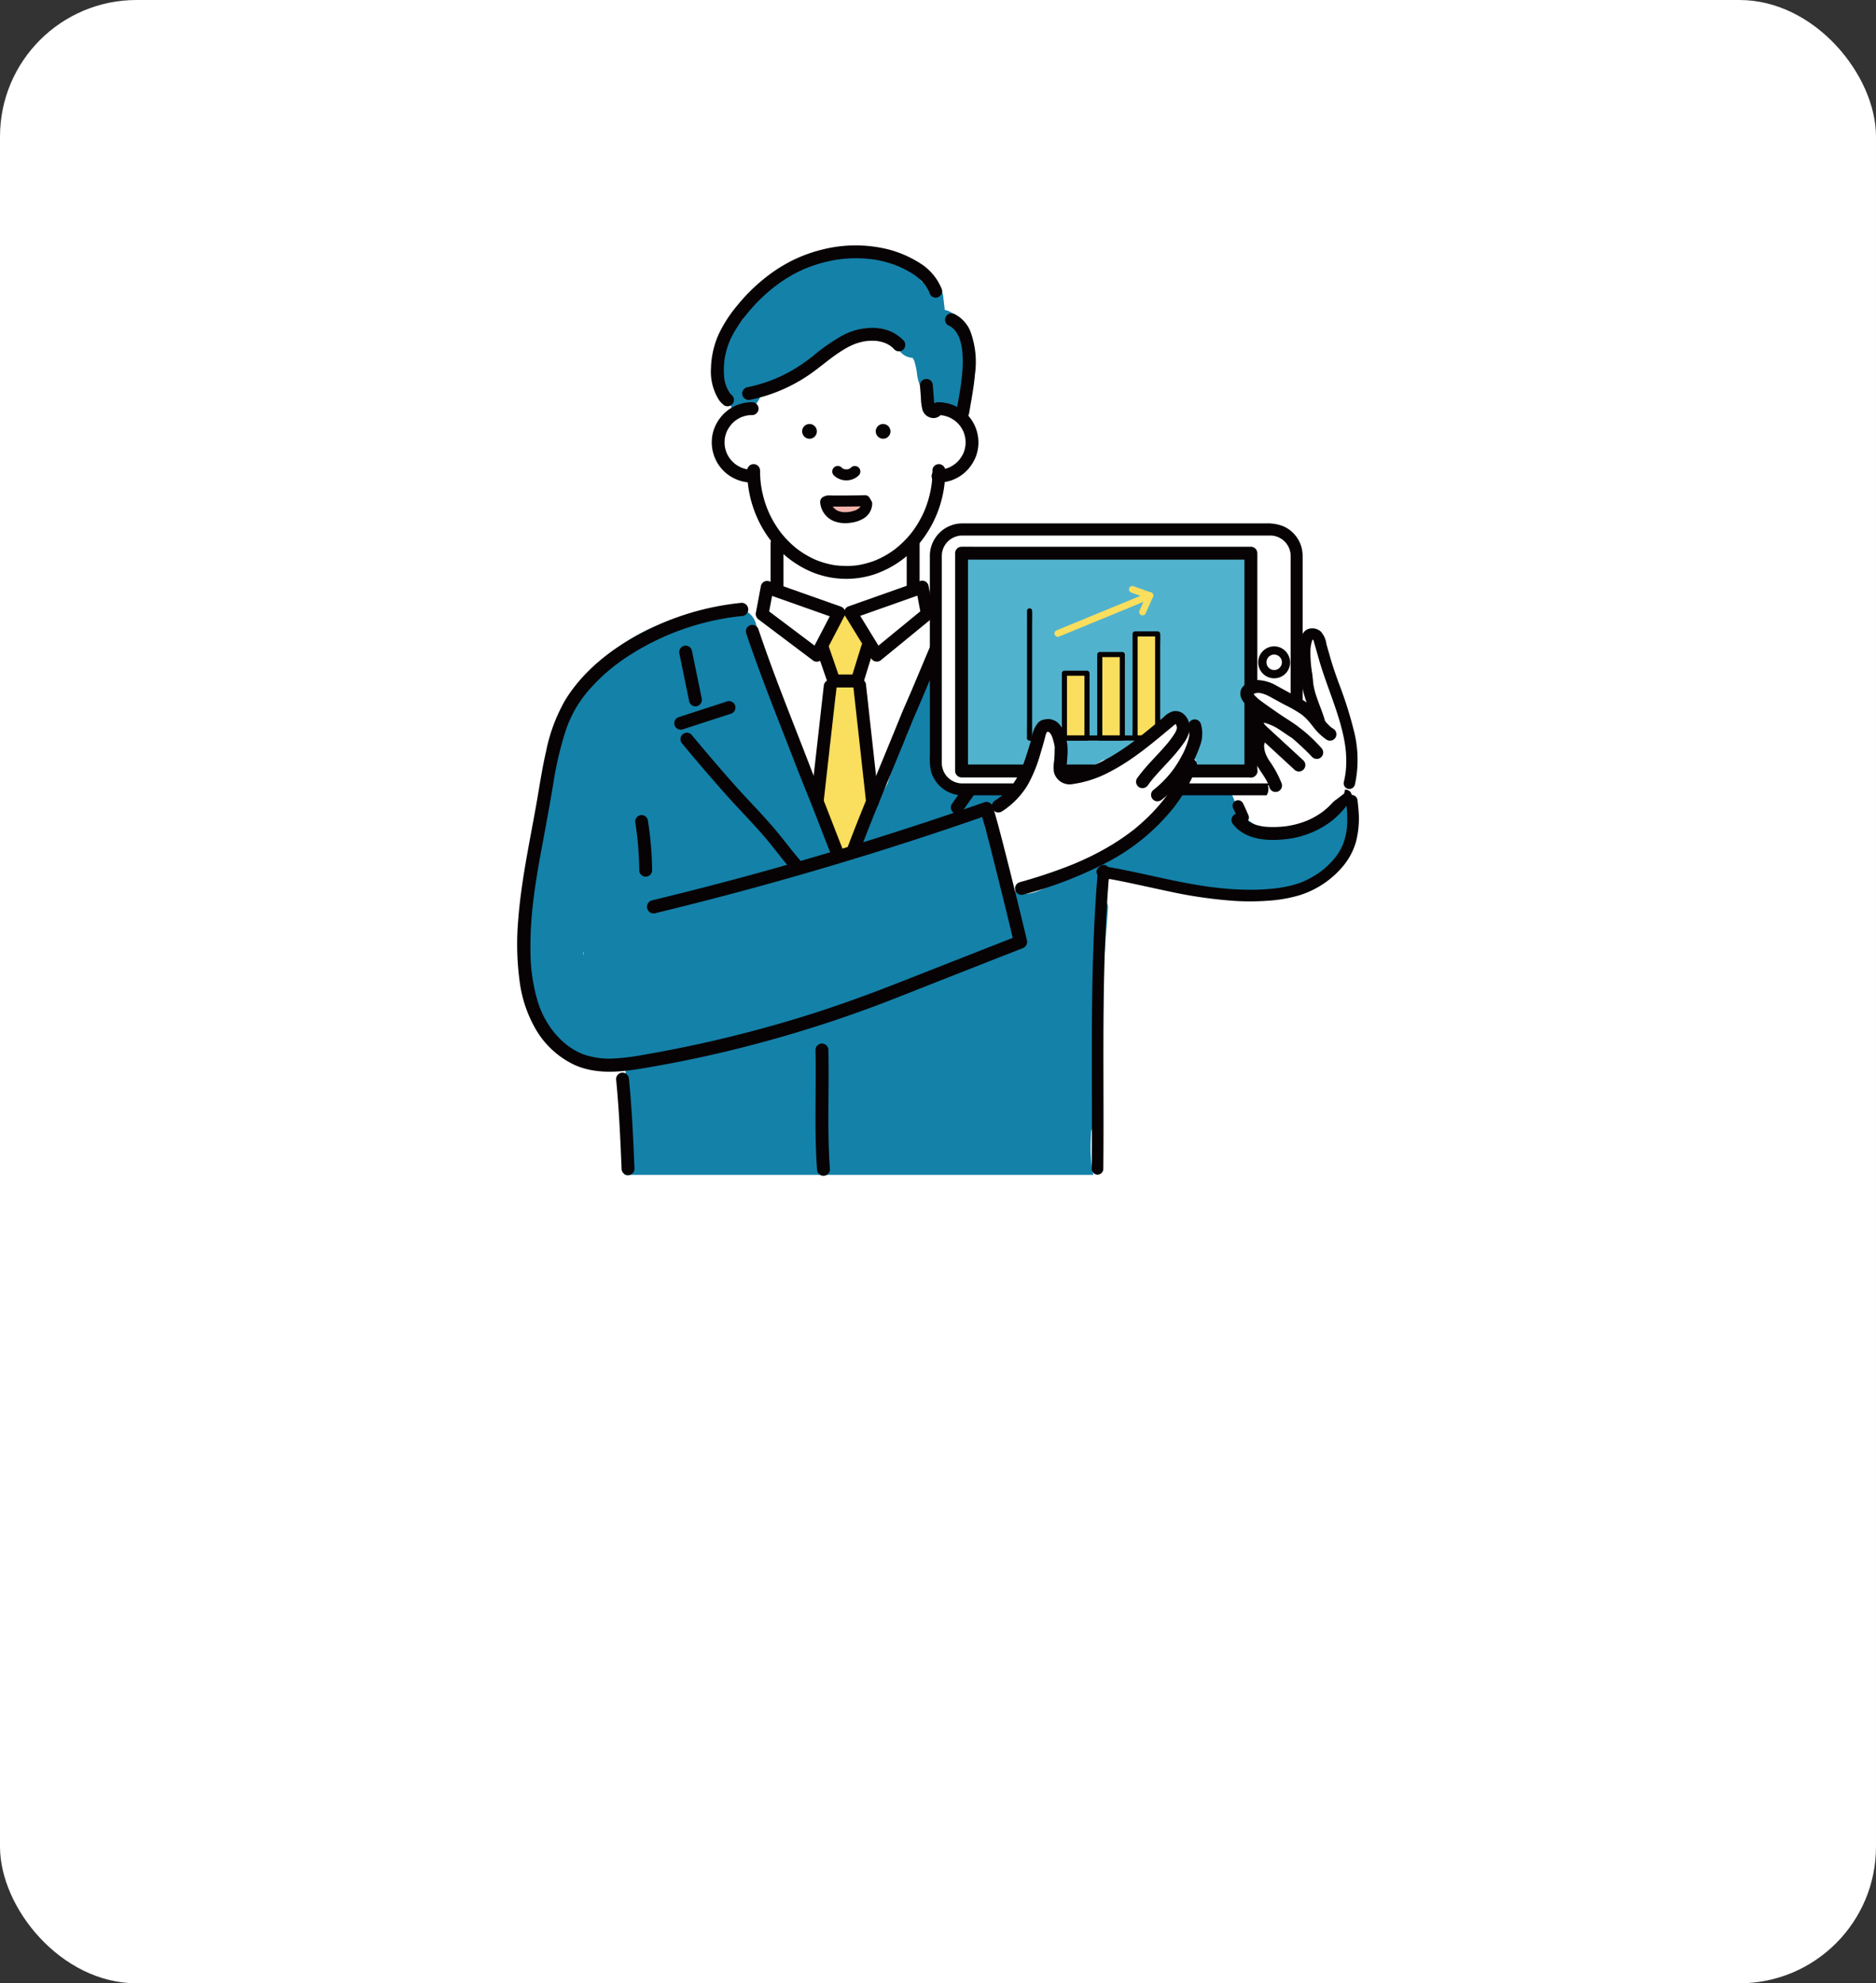 <svg xmlns="http://www.w3.org/2000/svg" xmlns:xlink="http://www.w3.org/1999/xlink" width="316" height="334" viewBox="0 0 316 334"><rect x="0" y="0" width="316" height="334" fill="#333333" stroke="none"/><defs><clipPath id="a"><rect width="141.77" height="156.656" fill="none"/></clipPath><clipPath id="b"><rect width="141.76" height="156.648" fill="none"/></clipPath></defs><g transform="translate(-400 -1699)"><rect width="316" height="334" rx="23" transform="translate(400 1699)" fill="#fff"/><g transform="translate(487.115 1740.324)"><g clip-path="url(#a)"><path d="M220.386,33.507a3.485,3.485,0,0,0,.26-1.292c.057-4.158,1.026-10.447-2.189-13.6-.141-1.512-1.594-2.575-2.266-3.986-1.312-2.757-2.758-5.394-5.653-6.448a6.769,6.769,0,0,0-1.065-.654,9.621,9.621,0,0,0-2.295-1.9c-2.276-1.313-4.8-1.205-7.3-.751a20.538,20.538,0,0,0-5.236,1.732A16.658,16.658,0,0,0,184.236,12.7c-2.817,3.49-5.476,8.135-5.722,12.7a9.4,9.4,0,0,0,2.5,6.949,5.809,5.809,0,0,0-2.5,4.728c.013,3.347,2.485,4.721,5.4,5.145a5.385,5.385,0,0,0,1.057.229,13.689,13.689,0,0,0,1.7,7.116,23.463,23.463,0,0,0,2.191,3.352c.122.587.252,1.172.394,1.754a3.374,3.374,0,0,0-.89,3.347c.163.45.337.883.533,1.3q0,.682,0,1.363c-.164.676-1.019.363-1.431.955-.71,1.019-3.293,2.919-3.616,4.186-.351,1.379,1.083,2.445,1.332,3.806l1.63,1.778a54.377,54.377,0,0,0,5.822,19.738,3.041,3.041,0,0,0,.923,1.083q.29,1.423.576,2.847a2.719,2.719,0,0,0,.344.876q.23,1.5.593,2.967-.057,2.318-.308,4.63a2.577,2.577,0,0,0-.009.406l-.245.556a3.568,3.568,0,0,0,1.24,4.73c1.469.859,3.973.477,4.73-1.24q.443-1,.884-2.009a3.463,3.463,0,0,0,2.1-3.14q.024-.887.046-1.778,1.078-2.5,2.13-5c1.428-3.42,2.929-6.732,2.854-10.386q.994-2.8,2.143-5.546c.7-1.659,1.451-3.3,2.234-4.917.97-2.007,2.236-3.743,1.838-6.057l0-.01a15.786,15.786,0,0,0,.038-4.557,4.856,4.856,0,0,0-4.336-4.207c.662-1.639.324-3.6.248-5.341q-.008-.19-.031-.368,1.115-1.778,2.231-3.556c2.068-3.3,2.4-5.855,4.49-9.47,1.927-.4,2.981-2.693,3.555-4.794a4.1,4.1,0,0,0-.5-3.354" transform="translate(-144.533 -3.702)" fill="#fff"/><path d="M273.777,333.148a2.937,2.937,0,0,0,.961-2.368l-.2-2.535a17.96,17.96,0,0,1-2.57-3.4,2.1,2.1,0,0,1-.269-.762,3.055,3.055,0,0,0-.678-.045,3.555,3.555,0,0,0-3.457,3.457l-.124,1.159a3.46,3.46,0,0,0-.356,1.49q-.014,1.044-.028,2.088a3.537,3.537,0,0,0,1.439,2.8,3.139,3.139,0,0,0-1.577,2.868c.308,3,.623,6.038.766,9.074a4.356,4.356,0,0,0-.726,1.259,24.668,24.668,0,0,0-.629,14.954c1.026,3.836,6.455,2.789,6.781-.551a3.967,3.967,0,0,0,.135-.416c2.1-7.992,1.42-16.206.587-24.32a4.009,4.009,0,0,0-1.451-2.788,3.557,3.557,0,0,0,1.4-1.96" transform="translate(-214.945 -262.375)" fill="#fade5d"/><path d="M632.568,464.288a3.846,3.846,0,0,0-1.115-2.691,3.7,3.7,0,0,0-2.691-1.115l-2.74.28a4.116,4.116,0,0,0-2.691,1.115,3.806,3.806,0,0,0,0,5.382,3.7,3.7,0,0,0,2.691,1.115l2.74-.28a4.116,4.116,0,0,0,2.691-1.115,3.868,3.868,0,0,0,1.115-2.691" transform="translate(-503.812 -372.847)" fill="#fff"/><path d="M680.861,497.143h0" transform="translate(-551.299 -402.541)" fill="#fff"/><path d="M699.987,486.428l-.008.009.005-.006,0,0" transform="translate(-566.779 -393.865)" fill="#fff"/><path d="M662.7,477.66a3.89,3.89,0,0,0-5.134,1.27c.012-.013.021-.021.024-.019s-.012.009-.026.022c-.023.031-.048.06-.071.092-.313.442-.035.029.065-.086-.083.085-.308.351-.335.379-.158.165-.324.322-.494.474-.039.034-.156.12-.237.18l-.084.053q-.231.149-.47.284c-.158.09-.331.162-.486.256l-.013.008c-.335.114-.669.223-1.013.306-.066.016-.318.036-.454.074.2-.048.614-.019.112.011l-.168.009a.079.079,0,0,0-.028.019.071.071,0,0,1,.025-.019,9.879,9.879,0,0,1-1.061.01c-.033,0-.105-.01-.179-.019l-.3-.061a3.807,3.807,0,0,0-2.023,7.34,13.144,13.144,0,0,0,13.717-5.376,3.824,3.824,0,0,0-1.365-5.207" transform="translate(-524.361 -386.367)" fill="#fff"/><path d="M680.829,497.146l-.007,0h0l0,0" transform="translate(-551.267 -402.543)" fill="#fff"/><path d="M680.869,497.073a.373.373,0,0,1,.05-.016.272.272,0,0,0-.05.016" transform="translate(-551.305 -402.471)" fill="#fff"/><path d="M19.537,379.24c-.011-.162-.024-.324-.033-.487l.042-.029c.012.175.029.35.042.525l-.052-.009M145.5,354.183a12.33,12.33,0,0,1-6.979,4.143,8.622,8.622,0,0,1-6.848-1.664,7.77,7.77,0,0,1-2.136-2.615c-.2-.4-.427-1.149-.732-1.727a4.223,4.223,0,0,0-2.276-2.007,6,6,0,0,0-2.925-.317,2.19,2.19,0,0,0-1.147-.291l-14.313.208a40.184,40.184,0,0,0-1.333-9.472,1.548,1.548,0,0,1,.172-1.362c-2.067-3.892-6.155-6.82-9.875-9.082a3.711,3.711,0,0,0-.854-.383c-1.865-1.382-3.823-2.655-5.8-3.854-1.909-1.157-3.969-2.749-6.318-2.483a4.393,4.393,0,0,0-3.351,2.221,3.789,3.789,0,0,0-.241.517,1.981,1.981,0,0,0-.274.408,8.854,8.854,0,0,0-.888,2.8l-.011.008c-1.871,1.48-2.646,3.847-3.283,6.054q-.208.718-.414,1.436a41.54,41.54,0,0,0-1.635,5.412,53.119,53.119,0,0,0-3.261,8.251,117.858,117.858,0,0,0-6.138,12.8c-1.492-2-3.119-3.182-4.421-5.3a38.984,38.984,0,0,0-5.085-14.722c-.834-1.422-1.738-2.815-2.614-4.222a22.1,22.1,0,0,0-2.713-7.737A9.8,9.8,0,0,0,49.2,326.6l-.553-3.019a3.607,3.607,0,0,0-2.2-2.466,3.923,3.923,0,0,0-3.387.192,3.338,3.338,0,0,0-.655.4,28.878,28.878,0,0,0-16.944,5.747,30.77,30.77,0,0,0-6.8,6.982,31.237,31.237,0,0,0-4.234,9.387A114.938,114.938,0,0,0,10.78,366.11q-.435,5.494-.411,11.013a56.455,56.455,0,0,0,.7,10.623,11.5,11.5,0,0,0,7.283,8.935,12.658,12.658,0,0,0,5.617.579,13.151,13.151,0,0,0,2.7.92l.026-.01a52.156,52.156,0,0,0,.1,7.686c.1,1.136.244,2.267.4,3.4.064.461.134.922.2,1.383.025.158.049.316.072.474.037.388.079.775.094,1.165.009.243.121.959-.021,1.162q.128-.811.012-.174c-.03.138-.067.274-.108.409q-.232.363-.033.109v0a4.745,4.745,0,0,0-.911,2.513h78.958c-.053-.215-.1-.431-.147-.648-.026-.125-.168-1.1-.165-.973-.087-.836-.134-1.676-.146-2.517-.015-1.084.023-2.168.084-3.251a3.3,3.3,0,0,0,.269-1.464c-.023-.524-.04-1.047-.058-1.571q.426-5.666.861-11.333.889-11.712,1.779-23.425a9.983,9.983,0,0,0-.439-1.333,2.776,2.776,0,0,1-.265-1.241,2.277,2.277,0,0,1,.265-1.379,2.252,2.252,0,0,1,2.994-.785c.15.07.3.137.452.205a2.508,2.508,0,0,1,1.08-.015c3.172.654,6.334,1.354,9.519,1.942a65.1,65.1,0,0,0,13.881,1.316q1.1-.194,2.178-.464,1.122-.283,2.218-.656.491-.169.975-.357c.021-.008.315-.13.373-.152.112-.049.224-.1.335-.149a20.328,20.328,0,0,0,3.637-2.131s.4-.317.445-.357q.154-.129.3-.262.38-.335.74-.694a36.137,36.137,0,0,0,2.839-8.1c.57-2.191-2.348-4.16-3.976-2.314" transform="translate(-8.395 -259.767)" fill="#1481a9"/><path d="M419.255,501.807c1.182-.287,2.313-.732,3.471-1.1a1.934,1.934,0,0,1,.8-.076,3.736,3.736,0,0,0-.1-1.477Q422,493.9,420.749,488.591a3.726,3.726,0,0,0-3.2-2.726,2.134,2.134,0,0,1-.548.966c-.475.47-.987.9-1.461,1.37a2.164,2.164,0,0,1-2.2.516,2.907,2.907,0,0,0-.061.886q.013.5.064.175a4.668,4.668,0,0,0,.537,2.774q1.048,4.329,2.21,8.629a3.86,3.86,0,0,0,1.637,2.183,2.216,2.216,0,0,1,1.533-1.557" transform="translate(-334.622 -393.409)" fill="#fff"/><path d="M218.263,30.483c-.035-.7-.09-1.392-.156-2.085.111-1.6.161-3.2.136-4.8-.036-2.28-.915-5.056-3.294-5.517l-.235-2a2.921,2.921,0,0,0-2.5-2.829,3.044,3.044,0,0,0-1.157.091c-.141-.308-.288-.614-.447-.919a2.58,2.58,0,0,0-.637-.786,6.932,6.932,0,0,0-1.829-1.514c-2.391-1.363-5.347-1.389-8.1-1.007-2.753.161-5.459-.06-7.917,1.034-.323.144-1.205.411-1.522.571-.386-.082-.274.835-.682.937-4.43,1.113-7.168,4.287-9.035,8.058A26.038,26.038,0,0,0,178.8,22.6c-1.23,1.986-2.844,4.874-2.1,7.276a3.747,3.747,0,0,0,.965,1.579c.127.7,1.562.94,1.341,1.84-.39,1.588.469,1.611.752,1.778,1.892,1.121,4.42-1.594,4.432-3.763,0-.214.012-.423.027-.632a14.728,14.728,0,0,0,2.41-.919c2.7-1.241,5.255-2.035,7.593-3.82s4.6-4.454,7.579-4.756c1.826-.185,3.944.025,5.024,1.52a2.894,2.894,0,0,0,2.711,3.442c.117.207.27.487.251.444a11.913,11.913,0,0,1,.513,2.445,7.4,7.4,0,0,0,3.165,5.11c1.76,1.148,4.14,1.636,4.733-.022.427-.458.108-2.809.066-3.642" transform="translate(-142.924 -7.209)" fill="#1481a9"/></g><g transform="translate(0 0.007)"><g clip-path="url(#b)"><path d="M226.309,75.056a7,7,0,0,0-4.872-2.089,10.687,10.687,0,0,0-5.308,1.24,31.654,31.654,0,0,0-4.986,3.452l-.162.126c-.049.038-.2.158-.008.006-.086.068-.173.133-.26.2q-.309.236-.623.468c-.41.3-.826.6-1.252.875a25.891,25.891,0,0,1-2.605,1.5q-.374.188-.753.363-.19.088-.381.172l-.191.084-.115.05.067-.028c-.528.218-1.061.423-1.6.609a26.175,26.175,0,0,1-3.305.895,1.092,1.092,0,0,0-.758,1.334,1.112,1.112,0,0,0,1.334.758,27.269,27.269,0,0,0,10.919-4.934c.435-.326.865-.66,1.294-.994l.583-.454c.086-.067.172-.135.259-.2-.188.143-.065.05-.025.019l.2-.15a27.928,27.928,0,0,1,2.406-1.682c.405-.247.82-.477,1.246-.685q.165-.08.332-.156c.076-.035.364-.137.062-.03.191-.068.378-.149.57-.214a9.664,9.664,0,0,1,1.187-.32q.134-.027.269-.05l.169-.027c.043-.007.2-.028.025,0-.191.026.142-.015.2-.02q.17-.017.34-.026a8.079,8.079,0,0,1,1.347.032c.044,0,.088.012.132.016l-.157-.021.131.021q.163.027.324.062a6.358,6.358,0,0,1,.632.17q.139.045.276.1a1.356,1.356,0,0,0,.151.06c-.084-.02-.209-.091-.051-.019a5.438,5.438,0,0,1,.57.3q.138.085.27.178a.77.77,0,0,0,.131.1c-.076-.03-.176-.14-.041-.028a5.23,5.23,0,0,1,.5.479,1.093,1.093,0,0,0,1.534,0,1.108,1.108,0,0,0,0-1.534" transform="translate(-161.255 -59.081)" fill="#070203"/><path d="M210.438,7.436a9.1,9.1,0,0,0-3.9-4.563A18.425,18.425,0,0,0,201.449.687a22.84,22.84,0,0,0-11.1,0,24.888,24.888,0,0,0-5.223,1.906,26.023,26.023,0,0,0-4.842,3.184,29.438,29.438,0,0,0-4.234,4.24,22.44,22.44,0,0,0-3.189,4.893,14.759,14.759,0,0,0-1.321,5.744,8.966,8.966,0,0,0,1.278,5.281,3.928,3.928,0,0,0,.962,1.017,1.089,1.089,0,0,0,1.484-.389,1.115,1.115,0,0,0-.389-1.484c.3.22.086.066.016,0s-.109-.117-.162-.177-.054-.13.065.086a1.164,1.164,0,0,0-.069-.1c-.058-.084-.114-.17-.166-.258-.095-.158-.181-.32-.261-.486-.039-.08-.074-.161-.111-.242-.064-.14.1.259.018.044-.02-.052-.041-.1-.061-.155a7.168,7.168,0,0,1-.314-1.038c-.017-.078-.029-.156-.044-.234-.026-.13.031.273.018.145-.006-.065-.014-.13-.021-.194q-.038-.378-.058-.758-.036-.708,0-1.417.016-.332.047-.663.017-.173.038-.345c.005-.042.037-.207.005-.045s.008-.044.013-.082a13.168,13.168,0,0,1,.673-2.574c.034-.091.069-.182.1-.272l.054-.135c.071-.176-.014.035-.025.058.1-.206.186-.421.286-.628q.278-.573.6-1.122a24.469,24.469,0,0,1,1.559-2.3c.033-.044.269-.368.1-.133.063-.087.133-.17.2-.254q.227-.285.461-.564.469-.56.964-1.1.964-1.043,2.025-1.991.544-.485,1.112-.943l.253-.2c.042-.033.084-.068.127-.1-.193.142-.069.053-.027.022.2-.154.408-.307.616-.457a24.171,24.171,0,0,1,2.258-1.452q.549-.309,1.116-.588.276-.136.556-.264a4.38,4.38,0,0,1,.6-.264c-.3.086.043-.017.11-.044l.3-.121q.306-.119.615-.23.6-.216,1.217-.4a23.734,23.734,0,0,1,2.532-.607q.307-.056.616-.1l.327-.048c.14-.021.006-.046-.07.009.041-.03.171-.022.219-.027q.619-.075,1.242-.116a21.853,21.853,0,0,1,2.632-.016q.637.035,1.271.109l.144.017.036,0q.144.019,0,0l-.072-.01.144.02.144.021q.323.049.645.109a18.767,18.767,0,0,1,2.492.641c.4.134.8.283,1.189.443.18.073-.038-.022-.058-.025a.736.736,0,0,1,.167.073q.133.059.265.12.314.145.622.3.569.292,1.116.626c.178.109.354.221.527.337q.124.083.246.17l.121.088.12.09-.1-.078a4.741,4.741,0,0,0,.514.437q.248.228.478.475a2.064,2.064,0,0,1,.389.453c-.088-.2-.069-.09-.011-.013l.087.121q.107.152.206.309.167.267.308.549a.953.953,0,0,1,.126.269l-.051-.122c.014.034.028.069.041.1.022.058.044.116.065.175a1.085,1.085,0,1,0,2.092-.577" transform="translate(-138.892 -0.007)" fill="#070203"/></g></g><g clip-path="url(#a)"><path d="M379.3,62.157a4.952,4.952,0,0,1,.641.382c.2.138-.14-.119-.038-.031.04.035.082.067.122.1q.145.126.278.265c.078.081.153.166.225.253.019.023.037.047.057.07.081.094-.158-.214-.086-.112.039.056.081.11.119.166a5.454,5.454,0,0,1,.375.637c.05.1.094.2.14.3.069.146-.054-.13-.053-.127.011.03.024.059.036.089q.04.1.077.2c.09.249.166.5.231.758s.123.534.169.8q.015.09.029.181c.005.035.01.07.016.1.026.17-.017-.129-.017-.131.016.142.035.284.049.426a20.479,20.479,0,0,1,0,3.588c-.045.593-.108,1.185-.184,1.775-.009.074-.019.147-.029.221-.015.119.024-.173.02-.151s-.01.073-.015.109q-.032.231-.066.461-.062.422-.131.843c-.172,1.062-.376,2.119-.555,3.18a1.111,1.111,0,0,0,.758,1.334A1.1,1.1,0,0,0,382.8,77.1c.373-2.22.81-4.427,1.007-6.673a14.9,14.9,0,0,0-.824-7.376,5.642,5.642,0,0,0-2.593-2.766,1.085,1.085,0,0,0-1.095,1.873" transform="translate(-306.697 -48.706)" fill="#070203"/><path d="M356.514,119.5l.158,1.962a9.56,9.56,0,0,0,.234,2,1.983,1.983,0,0,0,1.614,1.482,1.643,1.643,0,0,0,1.856-1.151,1.085,1.085,0,0,0-2.092-.577c-.04.154.091-.169.124-.21q.1-.118.046-.06-.089.092.139-.1c-.121.068.139-.054.144-.05a.53.53,0,0,0-.108.03c-.091.035.3-.027.128-.024-.15,0,.147.01.148.025,0,0-.108-.029-.114-.03-.107-.015.226.1.131.052s.2.191.09.072c-.13-.135.089.161.031.049-.019-.036-.041-.074-.062-.108-.066-.1.07.236.026.055-.023-.094-.052-.186-.069-.281-.033-.184.017-.015.006.062a.78.78,0,0,0-.016-.162c-.09-1.012-.164-2.026-.245-3.039a1.085,1.085,0,1,0-2.169,0" transform="translate(-288.67 -95.885)" fill="#070203"/><path d="M234.862,194.695c0,.464-.017.928-.051,1.391q-.023.309-.056.616c-.012.113-.026.227-.04.34-.008.066-.033.209.012-.086-.01.067-.019.135-.029.2a18.343,18.343,0,0,1-.566,2.552q-.179.6-.4,1.186c-.073.194-.15.386-.228.578-.057.141.111-.257.021-.049l-.052.119q-.078.178-.16.355a17.62,17.62,0,0,1-1.2,2.162q-.336.519-.709,1.012c-.025.033-.053.066-.077.1.166-.241.082-.1.034-.045s-.117.148-.177.221q-.2.243-.406.479a16.414,16.414,0,0,1-1.731,1.7c-.142.12-.286.236-.431.352-.17.136.168-.125.049-.037l-.123.093q-.123.092-.248.182-.5.359-1.025.678-.5.3-1.019.564-.26.131-.525.252c-.084.038-.168.075-.252.112-.2.089.2-.08.062-.025l-.17.07a14.36,14.36,0,0,1-2.261.7q-.288.063-.578.115l-.276.046-.154.023c-.268.041.226-.026.01,0-.4.046-.793.082-1.191.1a18.56,18.56,0,0,1-2.4-.106c.36.032.035,0-.051-.01s-.184-.029-.276-.045q-.305-.053-.608-.12-.6-.132-1.192-.317-.557-.174-1.1-.393l-.114-.046c-.211-.085.241.106.033.014l-.224-.1q-.293-.133-.58-.278a15.286,15.286,0,0,1-2.017-1.228q-.125-.09-.248-.182l-.1-.074c-.174-.131.163.131.049.037-.159-.131-.322-.257-.479-.391q-.461-.391-.893-.817t-.815-.862q-.207-.236-.406-.479c-.053-.065-.106-.13-.158-.2s-.166-.241.015.021c-.036-.052-.077-.1-.115-.151a17.376,17.376,0,0,1-1.327-2.059q-.3-.551-.566-1.124-.061-.133-.12-.266l-.065-.149c-.073-.167.028.062.033.079-.065-.206-.165-.405-.241-.608a18.243,18.243,0,0,1-.733-2.477q-.142-.643-.237-1.3c-.008-.056-.012-.113-.024-.168,0,.019.034.274.012.086-.013-.113-.027-.226-.04-.34q-.037-.342-.061-.685-.046-.66-.046-1.322a1.085,1.085,0,0,0-2.17,0,19.381,19.381,0,0,0,3.056,10.488,17.312,17.312,0,0,0,8,6.665,15.262,15.262,0,0,0,10.159.393,16.961,16.961,0,0,0,8.386-6.047,19.1,19.1,0,0,0,3.716-10.108c.034-.463.05-.927.051-1.391a1.085,1.085,0,0,0-2.17,0" transform="translate(-164.908 -156.767)" fill="#070203"/><path d="M368.15,140.953c.144,0,.289.006.433.016q.1.007.2.018c.248.027-.177-.032,0,0a6.421,6.421,0,0,1,.813.2c.131.042.259.095.389.14.11.039-.119-.052-.113-.048a.636.636,0,0,0,.087.039c.066.031.133.062.2.1a5.714,5.714,0,0,1,.724.436c.034.024.207.156.066.045s.029.025.061.051q.168.14.325.291.134.13.26.269c.042.046.083.093.123.14.026.031.206.256.091.109s.021.032.045.066q.054.077.106.155.121.183.227.375.091.165.172.336c.018.038.034.077.052.115.052.1-.049-.12-.047-.114a1.764,1.764,0,0,0,.08.207,5.65,5.65,0,0,1,.227.8q.019.1.036.191c.045.267-.018-.192,0,0,.015.143.028.285.033.428a5.751,5.751,0,0,1-.03.864c-.027.247.033-.189,0,0-.011.064-.022.128-.035.192q-.044.221-.105.438-.052.184-.117.365c-.021.06-.045.119-.067.178-.012.032-.057.14.006-.013.072-.171,0,.006-.022.044a5.688,5.688,0,0,1-.4.714,2.617,2.617,0,0,0-.215.307c0,.006.149-.183.074-.1-.027.031-.052.065-.079.1q-.07.084-.142.165a5.7,5.7,0,0,1-.582.563c-.035.029-.227.182-.085.071s-.084.058-.117.081q-.18.125-.37.235t-.417.22c-.042.02-.269.119-.1.049s-.062.023-.106.039a5.642,5.642,0,0,1-.926.256c-.048.009-.3.045-.113.022s-.069.007-.117.011c-.177.016-.354.023-.532.025a1.085,1.085,0,1,0,0,2.169A6.733,6.733,0,0,0,372,151.109a7,7,0,0,0,2.522-3.295,6.782,6.782,0,0,0-2.005-7.425,6.908,6.908,0,0,0-4.369-1.605,1.085,1.085,0,1,0,0,2.169" transform="translate(-297.215 -112.374)" fill="#070203"/><path d="M178.945,150.147c-.145,0-.289-.006-.433-.016q-.1-.007-.2-.018c-.248-.027.177.032,0,0a6.362,6.362,0,0,1-.814-.2c-.131-.042-.258-.095-.388-.14-.11-.039.119.052.113.048a.632.632,0,0,0-.087-.039c-.066-.031-.133-.062-.2-.1a5.705,5.705,0,0,1-.724-.436c-.034-.024-.207-.156-.066-.045s-.029-.025-.061-.051q-.168-.139-.325-.291-.134-.13-.26-.269-.063-.069-.123-.141c-.026-.031-.206-.256-.091-.109s-.021-.032-.045-.066q-.054-.077-.106-.155-.121-.183-.227-.375-.091-.165-.172-.336c-.018-.038-.033-.077-.052-.115-.052-.1.049.12.047.114a1.733,1.733,0,0,0-.08-.207,5.62,5.62,0,0,1-.226-.8c-.013-.064-.025-.127-.036-.191-.045-.267.018.192,0,0-.015-.143-.028-.285-.033-.428a5.749,5.749,0,0,1,.03-.864c.027-.247-.033.189,0,0,.012-.064.022-.128.035-.192q.044-.221.105-.438.052-.184.117-.365c.022-.06.045-.119.067-.178.012-.032.057-.14-.006.013-.071.171,0-.006.022-.044a5.68,5.68,0,0,1,.4-.714,2.6,2.6,0,0,0,.215-.307c0-.006-.149.183-.074.1.027-.031.052-.065.079-.1q.07-.084.143-.165a5.7,5.7,0,0,1,.582-.563c.035-.029.227-.182.085-.071s.084-.058.117-.081q.18-.125.37-.235t.417-.22c.042-.02.269-.119.1-.049s.062-.023.106-.039a5.657,5.657,0,0,1,.926-.256c.048-.009.3-.045.113-.022s.069-.007.117-.011c.177-.016.354-.023.532-.025a1.085,1.085,0,1,0,0-2.169,6.733,6.733,0,0,0-3.852,1.208,7,7,0,0,0-2.522,3.295,6.782,6.782,0,0,0,2.005,7.426,6.909,6.909,0,0,0,4.369,1.605,1.085,1.085,0,1,0,0-2.169" transform="translate(-139.415 -112.374)" fill="#070203"/><path d="M318.641,160.569a1.24,1.24,0,1,0-1.24-1.24,1.254,1.254,0,0,0,1.24,1.24" transform="translate(-257.002 -128.007)" fill="#070203"/><path d="M253.476,160.569a1.24,1.24,0,1,0-1.24-1.24,1.253,1.253,0,0,0,1.24,1.24" transform="translate(-204.237 -128.007)" fill="#070203"/><path d="M279.132,196.73a3.04,3.04,0,0,0,4.216.012.93.93,0,0,0-1.315-1.315,2.069,2.069,0,0,1-.173.156l.188-.145a2.022,2.022,0,0,1-.43.253l.222-.094a2.253,2.253,0,0,1-.559.15l.247-.033a2.368,2.368,0,0,1-.581,0l.247.033a2.267,2.267,0,0,1-.522-.14l.222.094a2.056,2.056,0,0,1-.433-.248l.188.145a2.042,2.042,0,0,1-.2-.181.93.93,0,0,0-1.315,1.315" transform="translate(-225.801 -158.012)" fill="#070203"/><path d="M224.294,259.3v7.335a1.085,1.085,0,1,0,2.169,0V259.3a1.085,1.085,0,1,0-2.169,0" transform="translate(-181.613 -209.076)" fill="#070203"/><path d="M344.811,259.3v7.335a1.085,1.085,0,0,0,2.169,0V259.3a1.085,1.085,0,0,0-2.169,0" transform="translate(-279.196 -209.076)" fill="#070203"/><path d="M222,308.488l-3.12-2.349-4.931-3.712-1.143-.86.5,1.225.743-3.949.106-.562-1.334.758,4.1,1.449,6.48,2.292,1.5.531-.648-1.593-3.271,6.277-.461.884a1.085,1.085,0,0,0,1.873,1.095l3.271-6.277.461-.884a1.1,1.1,0,0,0-.648-1.593l-4.1-1.449-6.48-2.292-1.5-.531a1.09,1.09,0,0,0-1.334.758l-.743,3.949-.106.562a1.149,1.149,0,0,0,.5,1.225l3.12,2.349,4.931,3.712,1.143.86a1.09,1.09,0,0,0,.836.109,1.085,1.085,0,0,0,.259-1.983" transform="translate(-170.999 -240.402)" fill="#070203"/><path d="M295.659,310l2.878-2.357,4.582-3.753,1.045-.856a1.09,1.09,0,0,0,.279-1.055l-.743-3.949-.106-.562a1.09,1.09,0,0,0-1.334-.758l-4.1,1.449-6.48,2.292-1.5.531a1.1,1.1,0,0,0-.648,1.593L291.024,305l2.379,3.878.552.9a1.085,1.085,0,0,0,1.873-1.095l-1.49-2.428-2.379-3.878-.552-.9-.648,1.593,4.1-1.449,6.48-2.292,1.5-.53-1.334-.758.743,3.949.106.562.279-1.055-2.878,2.357-4.582,3.753-1.045.856a1.088,1.088,0,0,0,0,1.534,1.115,1.115,0,0,0,1.534,0" transform="translate(-234.314 -240.209)" fill="#070203"/></g><g transform="translate(0 0.007)"><g clip-path="url(#b)"><path d="M271.961,350.724l-1.537,4.973-.219.708,1.046-.8h-3.926l1.046.8-1.717-4.972-.245-.71a1.085,1.085,0,1,0-2.092.577l1.717,4.972.245.71a1.119,1.119,0,0,0,1.046.8h3.926a1.11,1.11,0,0,0,1.046-.8l1.537-4.973.219-.708a1.1,1.1,0,0,0-.758-1.334,1.108,1.108,0,0,0-1.334.758" transform="translate(-213.979 -283.341)" fill="#070203"/><path d="M23.278,368.573q11.113-2.685,22.117-5.8,10.98-3.108,21.833-6.643,6.082-1.981,12.12-4.1l-1.374-.78c1,3.175,1.776,6.428,2.59,9.653q1.332,5.275,2.606,10.566.271,1.121.54,2.243l.78-1.374-7.162,2.81q-5.883,2.309-11.763,4.626c-5.741,2.266-11.521,4.4-17.419,6.22a213.441,213.441,0,0,1-21.152,5.372q-2.683.538-5.38,1.006a40.485,40.485,0,0,1-5.337.68A13.176,13.176,0,0,1,11.3,392.4a9.925,9.925,0,0,1-1.765-.843,10.9,10.9,0,0,1-1.584-1.128,13.66,13.66,0,0,1-2.665-3.066,15.173,15.173,0,0,1-1.757-3.7,29.623,29.623,0,0,1-1.291-8.823c-.1-6.467,1.057-12.777,2.244-19.106q.824-4.393,1.572-8.8a57.658,57.658,0,0,1,2.13-9.123A19.744,19.744,0,0,1,10,333.856a20.467,20.467,0,0,1,2.3-3.1,30.782,30.782,0,0,1,6.194-5.329,43.125,43.125,0,0,1,15.658-6.346q.966-.19,1.941-.333l.226-.033c.028,0,.219-.03.042-.006q.224-.03.449-.057.5-.06,1-.107a1.147,1.147,0,0,0,1.117-1.117,1.125,1.125,0,0,0-1.117-1.117,45.726,45.726,0,0,0-16.68,4.976c-5.1,2.642-9.9,6.363-12.967,11.285a28.576,28.576,0,0,0-3.3,8.775c-.7,3.028-1.136,6.106-1.684,9.162C2.029,356.964.637,363.4.156,369.951a46.547,46.547,0,0,0,.224,9.835,21.66,21.66,0,0,0,2.811,8.448,14.9,14.9,0,0,0,6.561,5.939c3.495,1.516,7.252,1.212,10.92.617a206.166,206.166,0,0,0,21.791-4.8,211.907,211.907,0,0,0,21-6.991c3.738-1.466,7.471-2.947,11.209-4.415q4.926-1.935,9.852-3.866l.558-.219a1.149,1.149,0,0,0,.78-1.374q-.75-3.135-1.52-6.265c-.943-3.843-1.9-7.685-2.9-11.511-.414-1.568-.825-3.139-1.312-4.686a1.13,1.13,0,0,0-1.374-.78Q68,353.649,57.1,357q-10.919,3.35-21.962,6.273-6.207,1.643-12.449,3.15a1.117,1.117,0,1,0,.594,2.154" transform="translate(0 -256.124)" fill="#070203"/></g></g><g clip-path="url(#a)"><path d="M432.98,351.753q-4.34-3.186-8.811-6.188-4.451-2.988-9.026-5.786t-9.263-5.4c-1.569-.871-3.143-1.732-4.734-2.562a25.792,25.792,0,0,0-5-1.787c-.827-.233-1.653-.473-2.46-.769-.856-.314-1.7-.65-2.568-.939-1.711-.571-3.455-1.041-5.213-1.444q-.67-.154-1.343-.295a1.085,1.085,0,1,0-.577,2.092c1.765.372,3.518.8,5.245,1.323q1.316.4,2.608.872c.824.3,1.636.628,2.477.887,1.633.5,3.292.9,4.883,1.527.116.046-.048-.022-.058-.025.054.019.108.047.16.07q.14.062.279.128c.2.094.4.195.593.3q.6.317,1.2.637,1.177.63,2.347,1.272,4.7,2.579,9.289,5.355,4.568,2.763,9.017,5.717,4.466,2.965,8.8,6.118.531.386,1.059.774a1.089,1.089,0,0,0,1.484-.389,1.116,1.116,0,0,0-.389-1.484" transform="translate(-310.278 -264.416)" fill="#070203"/><path d="M262.131,404.747l.216-1.918q.259-2.3.518-4.6.314-2.785.627-5.57l.542-4.814c.087-.775.212-1.555.263-2.333,0-.011,0-.023,0-.034a1.087,1.087,0,0,0-1.085-1.085,1.116,1.116,0,0,0-1.085,1.085l-.216,1.918-.518,4.605-.627,5.57-.542,4.814c-.087.775-.212,1.555-.263,2.333,0,.011,0,.023,0,.034a1.087,1.087,0,0,0,1.085,1.085,1.116,1.116,0,0,0,1.085-1.085" transform="translate(-210.489 -311.241)" fill="#070203"/><path d="M297.418,384.7l.215,1.948.517,4.68q.315,2.844.629,5.688l.541,4.9c.088.793.172,1.587.263,2.38,0,.011,0,.022,0,.034a1.18,1.18,0,0,0,.318.767,1.085,1.085,0,0,0,1.852-.767q-.108-.974-.215-1.948-.259-2.34-.517-4.68l-.629-5.688-.541-4.9c-.088-.793-.172-1.587-.263-2.38l0-.034a1.179,1.179,0,0,0-.318-.767,1.085,1.085,0,0,0-1.852.767" transform="translate(-240.818 -310.616)" fill="#070203"/><path d="M219,374.336c-.978-2.473-1.933-4.954-2.9-7.43s-2-4.9-2.943-7.374c-1.867-4.866-3.807-9.7-5.642-14.583-1.04-2.763-2.045-5.54-2.987-8.338a1.085,1.085,0,0,0-2.092.577c1.673,4.969,3.548,9.866,5.452,14.75.95,2.435,1.906,4.868,2.846,7.307s1.954,4.879,2.917,7.325c1.093,2.779,2.162,5.567,3.261,8.343a1.182,1.182,0,0,0,.5.648,1.108,1.108,0,0,0,.836.109,1.1,1.1,0,0,0,.758-1.334" transform="translate(-163.874 -271.906)" fill="#070203"/><path d="M307.232,336.447c-1.075,2.448-2.11,4.914-3.145,7.379q-.383.913-.768,1.826l-.11.261c-.016.038-.081.192,0,0l-.184.435q-.2.479-.406.957c-.531,1.248-1.1,2.483-1.61,3.74-1.95,4.813-3.951,9.6-5.908,14.414-1.09,2.679-2.158,5.367-3.179,8.073a1.09,1.09,0,0,0,.758,1.334,1.114,1.114,0,0,0,1.334-.758c1.815-4.815,3.784-9.569,5.749-14.324.979-2.369,1.957-4.738,2.916-7.115l.351-.874c.011-.028.131-.318.034-.09.025-.058.051-.116.076-.174l.228-.522q.4-.913.789-1.828.8-1.866,1.583-3.739l.84-2,.439-1.043.073-.174.073-.174-.018.042.2-.478q.865-2.044,1.755-4.078a1.183,1.183,0,0,0,.109-.836,1.085,1.085,0,0,0-1.982-.259" transform="translate(-236.331 -272.001)" fill="#070203"/><path d="M421.334,354.06l-.559,2.725-.887,4.325-.207,1.008a1.085,1.085,0,1,0,2.092.577l.559-2.725.887-4.324.207-1.008a1.085,1.085,0,0,0-2.092-.577" transform="translate(-339.799 -286.049)" fill="#070203"/><path d="M390.717,404.44l2.754.893,4.366,1.417,1.011.328a1.094,1.094,0,0,0,1.334-.758,1.109,1.109,0,0,0-.758-1.334l-2.754-.894-4.366-1.417-1.01-.328a1.094,1.094,0,0,0-1.334.758,1.109,1.109,0,0,0,.758,1.334" transform="translate(-315.728 -325.749)" fill="#070203"/><path d="M392.24,430.877c-2.048,2.956-4.141,5.878-6.218,8.813Q385,441.127,384,442.569a1.09,1.09,0,0,0,.389,1.484,1.113,1.113,0,0,0,1.484-.389c2.05-2.933,4.141-5.836,6.2-8.762q1.027-1.461,2.044-2.93a1.091,1.091,0,0,0-.389-1.484,1.112,1.112,0,0,0-1.484.389" transform="translate(-310.802 -348.457)" fill="#070203"/><path d="M143.51,355.569l.559,2.725.887,4.324.207,1.008a1.092,1.092,0,0,0,1.334.758,1.111,1.111,0,0,0,.758-1.334l-.559-2.725L145.808,356l-.207-1.008a1.092,1.092,0,0,0-1.334-.758,1.111,1.111,0,0,0-.758,1.334" transform="translate(-116.179 -286.793)" fill="#070203"/><path d="M147.977,403.327l-2.754.894-4.366,1.417-1.011.328a1.085,1.085,0,1,0,.577,2.092l2.754-.894,4.366-1.417,1.011-.328a1.085,1.085,0,0,0-.577-2.092" transform="translate(-112.584 -326.539)" fill="#070203"/><path d="M144.876,433.157q3.669,4.434,7.5,8.735c2.431,2.727,5.047,5.29,7.34,8.139,1.311,1.629,2.571,3.3,3.965,4.858a1.092,1.092,0,0,0,1.534,0,1.11,1.11,0,0,0,0-1.534c-1.243-1.391-2.382-2.87-3.543-4.33-1.139-1.432-2.342-2.806-3.583-4.15s-2.506-2.665-3.734-4.021c-1.274-1.407-2.518-2.841-3.757-4.278q-2.118-2.455-4.186-4.953a1.089,1.089,0,0,0-1.534,0,1.115,1.115,0,0,0,0,1.534" transform="translate(-117.06 -349.233)" fill="#070203"/></g><g transform="translate(0 0.007)"><g clip-path="url(#b)"><path d="M632.663,487.584c1.967,2.452,5.39,2.778,8.31,2.506a15.585,15.585,0,0,0,7.926-2.873,14.266,14.266,0,0,0,3.579-3.887,1.1,1.1,0,0,0-.389-1.484,1.107,1.107,0,0,0-1.484.389c-.191.307-.393.607-.608.9l-.088.118c-.072.1.058-.075.058-.074a1.712,1.712,0,0,1-.159.2q-.171.21-.35.412a12.573,12.573,0,0,1-1.467,1.409l-.188.15c-.112.089.171-.128.056-.044l-.082.062q-.205.153-.417.3-.405.277-.831.523t-.891.471q-.2.094-.394.183l-.122.054c-.109.049.112-.047.106-.044-.083.032-.164.068-.247.1a14.8,14.8,0,0,1-1.864.6q-.465.116-.936.2-.227.042-.455.078l-.2.029c-.043.006-.087.011-.13.018.087-.016.237-.031.06-.009a17.149,17.149,0,0,1-1.888.126c-.319,0-.639,0-.958-.015-.16-.008-.319-.018-.479-.031l-.24-.023c-.05-.005-.348-.042-.164-.018s-.106-.017-.163-.027q-.137-.023-.272-.05-.271-.054-.538-.126c-.189-.051-.376-.11-.56-.177-.052-.019-.216-.115-.258-.1,0,0,.2.092.1.041-.052-.025-.105-.048-.158-.073a8.857,8.857,0,0,1-.958-.584c.252.163-.027-.03-.086-.082s-.144-.132-.214-.2a5.663,5.663,0,0,1-.428-.479,1.088,1.088,0,0,0-1.534,0,1.117,1.117,0,0,0,0,1.534" transform="translate(-512.025 -390.05)" fill="#070203"/><path d="M513.6,500.265c3.852.627,7.647,1.547,11.466,2.343a76.485,76.485,0,0,0,11.051,1.6,40.918,40.918,0,0,0,5.548-.022,24.111,24.111,0,0,0,5.313-.9,15.579,15.579,0,0,0,7.533-5.056,11.237,11.237,0,0,0,2.057-3.907,15.733,15.733,0,0,0,.425-5.6c-.037-.462-.087-.922-.142-1.382a1,1,0,0,0-.975-.975c-.476.021-1.04.433-.975.975.107.891.191,1.785.212,2.682.011.462.005.924-.022,1.385q-.018.3-.049.6-.018.172-.04.344c.026-.2-.018.108-.028.17a11.337,11.337,0,0,1-.311,1.364q-.088.3-.194.591c-.041.113-.085.224-.128.336-.011.029-.074.171-.006.018l-.051.115a9.5,9.5,0,0,1-.831,1.458q-.124.18-.254.356c-.026.036-.156.216-.068.091s-.081.1-.112.137q-.3.374-.637.724a14.286,14.286,0,0,1-1.51,1.379c-.192.152.093-.068-.047.037-.074.055-.147.111-.222.165q-.226.165-.458.322-.459.309-.94.585t-1.006.527c-.168.08-.339.155-.509.231-.128.057.156-.063.025-.011l-.14.057q-.158.064-.318.123a15.084,15.084,0,0,1-2.328.661q-.639.128-1.283.225l-.293.043c-.041.006-.192.025.007,0l-.168.022q-.338.042-.676.077a38.126,38.126,0,0,1-5.354.149q-1.351-.051-2.7-.176-.671-.061-1.339-.137-.322-.037-.644-.076l-.342-.043c-.063-.008-.373-.05-.167-.022-1.748-.24-3.485-.544-5.215-.89-3.746-.75-7.458-1.664-11.219-2.34q-.71-.128-1.421-.243a1,1,0,0,0-1.2.681.986.986,0,0,0,.681,1.2" transform="translate(-415.293 -393.824)" fill="#070203"/></g></g><g clip-path="url(#a)"><path d="M509.635,549.3c-.562,6.543-.821,13.108-.934,19.673-.112,6.519-.081,13.039-.07,19.558.006,3.655.006,7.31-.029,10.964a.975.975,0,0,0,1.95,0c.062-6.548.014-13.1.017-19.643,0-6.523.059-13.048.33-19.566.152-3.666.372-7.33.687-10.986a.979.979,0,0,0-.975-.975,1,1,0,0,0-.975.975" transform="translate(-411.819 -443.982)" fill="#070203"/><path d="M104.554,505.542q.081.51.153,1.022c.008.055.046.335.012.084.011.078.021.155.031.233q.033.256.064.513.12,1,.2,2.009.17,2.037.192,4.082a1.085,1.085,0,0,0,2.169,0,58.811,58.811,0,0,0-.734-8.52,1.088,1.088,0,0,0-1.334-.758,1.117,1.117,0,0,0-.758,1.334" transform="translate(-84.642 -408.228)" fill="#070203"/></g><g transform="translate(0 0.007)"><g clip-path="url(#b)"><path d="M87.537,733.2c.385,3.922.61,7.856.786,11.792q.075,1.67.14,3.341a1.085,1.085,0,0,0,2.169,0c-.157-3.937-.33-7.874-.634-11.8q-.129-1.667-.292-3.331a1.109,1.109,0,0,0-1.085-1.085,1.1,1.1,0,0,0-1.085,1.085" transform="translate(-70.876 -592.808)" fill="#070203"/><path d="M264.079,707.274c.115,5.217-.089,10.435.044,15.651.038,1.485.1,2.969.212,4.451a1.085,1.085,0,1,0,2.169,0c-.379-5.226-.234-10.469-.22-15.7,0-1.467,0-2.933-.036-4.4a1.085,1.085,0,0,0-2.169,0" transform="translate(-213.825 -571.814)" fill="#070203"/></g></g><g clip-path="url(#a)"><path d="M279.989,226.571a1.881,1.881,0,0,1-.73,1.479,3.744,3.744,0,0,1-1.546.693,4.681,4.681,0,0,1-2.979-.16,2.683,2.683,0,0,1-1.645-2.351l.305-.128q3.152.039,6.3-.047Z" transform="translate(-221.123 -183.04)" fill="#f3b2ab"/><path d="M275.1,222.614a1.466,1.466,0,0,1,0,.148q-.014.161,0-.029c.018.046-.044.161-.059.213q-.055.147.008-.018-.033.067-.071.131c-.04.067-.124.183-.025.057a2.1,2.1,0,0,1-.2.22c-.045.042-.175.141-.052.053a3.581,3.581,0,0,1-.49.285q-.147.066,0,0c-.051.02-.1.038-.153.056-.077.027-.155.051-.234.074-.183.054-.37.1-.557.135-.108.021-.217.04-.326.056.208-.029-.036,0-.081,0a5.187,5.187,0,0,1-.617.017c-.1,0-.191-.012-.286-.018s-.108-.011,0,0l-.12-.021a3.688,3.688,0,0,1-.551-.147c-.038-.013-.077-.027-.115-.043q.138.06.009,0c-.072-.038-.144-.073-.214-.114s-.136-.088-.2-.132c-.155-.1.121.108-.058-.048a4.07,4.07,0,0,1-.34-.348q-.064-.079.039.052-.041-.056-.078-.113-.065-.1-.122-.207c-.016-.03-.032-.061-.046-.091q-.064-.141.013.034a.641.641,0,0,1-.073-.226.846.846,0,0,1-.049-.233c-.015.266.01-.035.01-.094l-.683.9a1.324,1.324,0,0,0,.288-.121c-.074.058-.208.007-.042.028a2.106,2.106,0,0,0,.235,0l.423,0q.917.006,1.835,0,1.811-.009,3.621-.058l-.8-.461.292.514a.93.93,0,1,0,1.605-.939l-.292-.514a.926.926,0,0,0-.8-.46q-1.857.05-3.715.058-.917,0-1.835,0a3.746,3.746,0,0,0-1.007.029,2.863,2.863,0,0,0-.3.125.971.971,0,0,0-.683.9,3.706,3.706,0,0,0,2.671,3.38,5.531,5.531,0,0,0,2.481.146,5.331,5.331,0,0,0,2.188-.738,2.933,2.933,0,0,0,1.419-2.449.93.93,0,0,0-1.86,0" transform="translate(-217.167 -179.083)" fill="#070203"/><path d="M426.883,295.216h-51.85a4.464,4.464,0,0,1-4.464-4.464v-34.84a4.464,4.464,0,0,1,4.464-4.464h51.85a4.464,4.464,0,0,1,4.464,4.464v34.84a4.464,4.464,0,0,1-4.464,4.464" transform="translate(-300.053 -203.6)" fill="#fff"/><path d="M422.568,289.907h-51.85c-.141,0-.28-.01-.42-.02-.193-.014-.015,0,.022.006l-.122-.02q-.161-.029-.319-.069a5.148,5.148,0,0,1-.5-.159c-.176-.065-.012-.006.02.009-.036-.017-.073-.033-.108-.051-.095-.048-.189-.1-.281-.148s-.159-.094-.236-.145c-.034-.022-.256-.179-.155-.1s-.084-.071-.112-.1q-.119-.1-.23-.215t-.189-.2c-.028-.031-.2-.242-.121-.142s0-.008-.015-.025c-.029-.044-.06-.086-.089-.13q-.076-.116-.145-.236t-.131-.245c-.023-.048-.044-.1-.068-.144.005.01.06.165.024.057-.064-.192-.136-.379-.184-.576q-.029-.119-.052-.239c-.01-.054-.018-.108-.027-.162,0,.012.016.181.01.063-.007-.154-.023-.307-.024-.462,0-.012,0-.023,0-.035,0-.076,0-.152,0-.229V252.578q0-.422,0-.844c0-.04,0-.08,0-.12,0-.155.016-.307.024-.462.006-.118-.008.051-.01.063.009-.054.017-.108.027-.162q.03-.16.072-.318c.045-.17.109-.331.164-.5.036-.108-.019.047-.024.057.024-.047.045-.1.068-.144q.07-.142.151-.28.06-.1.126-.2c.029-.044.06-.087.089-.131.011-.016.09-.125.015-.024s.087-.1.121-.142q.1-.118.217-.229.084-.083.173-.161c.039-.035.08-.068.12-.1.016-.014.122-.092.022-.019s.121-.082.155-.1q.132-.087.27-.165c.081-.045.164-.087.247-.129.036-.018.073-.033.108-.051-.01.005-.165.06-.057.024.192-.064.378-.136.576-.184q.139-.034.28-.059l.122-.02c-.037.006-.214.02-.022.006.14-.01.28-.018.421-.02h51.892c.1,0,.2,0,.294.012s.243.032.062,0a5.2,5.2,0,0,1,.6.132q.136.04.268.088c.084.031.212.1.055.019.178.09.355.175.525.28.079.049.154.1.23.153.016.011.125.09.024.015s.027.023.052.044a5.087,5.087,0,0,1,.4.379c.063.067.122.137.182.207.013.016.092.122.019.022s.02.03.038.057a5.183,5.183,0,0,1,.288.473c.044.082.08.168.123.25-.089-.175,0,.011.032.093a4.435,4.435,0,0,1,.155.545c.02.094.036.188.052.283-.034-.209,0,.022,0,.1.006.1.009.2.01.3,0,.014,0,.029,0,.043,0,.081,0,.162,0,.243v32.082q0,1.182,0,2.365c0,.035,0,.07,0,.1,0,.085,0,.169-.007.253q0,.063-.009.125c0,.034-.021.211,0,.072s-.02.112-.028.15q-.028.14-.064.278a4.846,4.846,0,0,1-.179.535c.065-.165.009-.028-.029.05s-.085.165-.131.245-.094.159-.145.236c-.022.034-.179.256-.1.155s-.071.084-.1.112q-.09.1-.187.2a5.088,5.088,0,0,1-.41.369c.135-.111.021-.019-.049.029s-.154.1-.233.149c-.149.089-.3.16-.458.239.207-.106-.035.012-.093.032-.089.032-.179.06-.269.086a5.342,5.342,0,0,1-.559.121c.181-.031.029-.006-.062,0-.112.008-.224.011-.337.013a1.01,1.01,0,1,0,0,2.02,5.573,5.573,0,0,0,4.512-2.379,5.482,5.482,0,0,0,.962-3.153c0-.739,0-1.477,0-2.216v-32.3a6.99,6.99,0,0,0-.137-1.488,5.448,5.448,0,0,0-3.071-3.759,7.235,7.235,0,0,0-2.991-.5H371c-.149,0-.3,0-.448,0a5.475,5.475,0,0,0-5.3,5.541c0,.256,0,.512,0,.768v32.723a10.651,10.651,0,0,0,.175,2.655,5.552,5.552,0,0,0,5.413,4.1h51.736a1.01,1.01,0,1,0,0-2.02" transform="translate(-295.738 -199.301)" fill="#070203"/><rect width="48.729" height="36.679" transform="translate(74.857 51.836)" fill="#51b2cd"/><path d="M437.48,303.365H390.73c-.631,0-1.264-.013-1.9,0h-.083l1.085,1.085V269.257c0-.474.013-.951,0-1.425,0-.021,0-.041,0-.062l-1.085,1.085H435.5c.631,0,1.264.012,1.9,0h.083l-1.085-1.085v35.193c0,.475-.008.95,0,1.425,0,.021,0,.041,0,.062a1.085,1.085,0,1,0,2.169,0V269.257c0-.475.008-.95,0-1.425,0-.021,0-.041,0-.062a1.1,1.1,0,0,0-1.085-1.085H390.73c-.632,0-1.264-.008-1.9,0h-.083a1.1,1.1,0,0,0-1.085,1.085v35.193c0,.475-.008.95,0,1.425,0,.021,0,.041,0,.062a1.1,1.1,0,0,0,1.085,1.085H435.5c.632,0,1.264.008,1.9,0h.083a1.085,1.085,0,1,0,0-2.169" transform="translate(-313.894 -215.935)" fill="#070203"/><path d="M663.565,360.447a2,2,0,1,1-2-2,2,2,0,0,1,2,2" transform="translate(-534.058 -290.239)" fill="#fff"/><path d="M659.961,357.5c0,.056,0,.111-.007.167-.006.13,0,0,0-.021a2.678,2.678,0,0,1-.062.261c-.016.051-.034.1-.053.15.009-.024.065-.129.005-.021-.051.093-.1.181-.161.269-.086.132.071-.052,0,0a.863.863,0,0,0-.087.1c-.034.034-.237.2-.094.1a2.1,2.1,0,0,1-.219.143c-.03.017-.062.032-.093.049-.115.066.114-.029-.053.023-.086.026-.17.054-.258.072-.043.009-.166.02,0,.005-.046,0-.092.008-.138.01-.093,0-.185,0-.278-.008-.109,0,.164.036,0,0-.053-.012-.1-.023-.157-.037s-.1-.033-.152-.049-.1-.059.019.009c-.076-.043-.156-.078-.23-.125-.037-.023-.071-.052-.108-.073-.085-.05.113.109,0-.006-.073-.073-.144-.15-.218-.223.095.094.036.052.013.016s-.059-.086-.086-.131-.135-.284-.07-.117a2.17,2.17,0,0,1-.082-.253c-.009-.035-.015-.07-.023-.105-.032-.138.006.125-.007-.06a2.028,2.028,0,0,1,0-.25c0-.038.036-.208,0-.034.008-.035.013-.071.021-.106.019-.087.048-.171.075-.256.053-.164-.071.12.014-.029.026-.045.048-.093.075-.138s.047-.073.071-.11.1-.118,0-.005c.059-.065.115-.129.179-.188,0,0,.131-.12.049-.047s.048-.033.056-.038a2.61,2.61,0,0,1,.274-.154c-.021.011-.138.049-.019.009.051-.017.1-.035.152-.049.034-.01.069-.018.1-.026.007,0,.181-.033.068-.016s.065,0,.072,0c.046,0,.093,0,.139,0s.092,0,.139.006c.16.005-.109-.031.032.005.1.026.206.053.309.086.153.049-.07-.055,0,0a1.725,1.725,0,0,0,.162.087q.045.027.088.056c.029.019.057.039.085.06q-.107-.083-.019-.01l.184.184c.12.12-.072-.119.021.023.029.044.059.086.086.131s.049.093.075.138c.07.122-.033-.118.014.029.033.1.06.2.086.309.01.037.01.129,0-.022,0,.074.011.147.012.221a.692.692,0,1,0,1.383,0,2.734,2.734,0,0,0-1.789-2.532,2.687,2.687,0,0,0-2.941.785,2.688,2.688,0,1,0,4.731,1.747.692.692,0,0,0-1.383,0" transform="translate(-531.146 -287.295)" fill="#070203"/><rect width="3.803" height="10.912" transform="translate(92.18 72.048)" fill="#fade5d"/><path d="M486.393,387.28h-3.8l.428.428V376.8l-.428.428h3.8l-.428-.428v10.912a.428.428,0,0,0,.856,0V376.8a.434.434,0,0,0-.428-.428h-3.8a.434.434,0,0,0-.428.428v10.912a.434.434,0,0,0,.428.428h3.8a.428.428,0,0,0,0-.856" transform="translate(-390.411 -304.748)" fill="#070203"/><rect width="3.803" height="14.053" transform="translate(98.131 68.907)" fill="#fade5d"/><path d="M517.67,373.914h-3.8l.428.428V360.289l-.428.428h3.8l-.428-.428v14.053a.428.428,0,0,0,.856,0V360.289a.434.434,0,0,0-.428-.428h-3.8a.434.434,0,0,0-.428.428v14.053a.434.434,0,0,0,.428.428h3.8a.428.428,0,0,0,0-.856" transform="translate(-415.736 -291.382)" fill="#070203"/><rect width="3.802" height="17.525" transform="translate(104.083 65.435)" fill="#fade5d"/><path d="M548.891,359.141h-3.8l.428.428V342.764a6.856,6.856,0,0,0,0-.689c0-.01,0-.021,0-.031l-.428.428h3.8l-.428-.428V357.4c0,.71-.029,1.426,0,2.135,0,.01,0,.021,0,.031a.428.428,0,0,0,.856,0V344.21c0-.71.029-1.426,0-2.135,0-.01,0-.021,0-.031a.434.434,0,0,0-.428-.428h-3.8a.434.434,0,0,0-.428.428V357.4c0,.71-.029,1.426,0,2.135,0,.01,0,.021,0,.031a.434.434,0,0,0,.428.428h3.8a.428.428,0,0,0,0-.856" transform="translate(-441.005 -276.609)" fill="#070203"/><path d="M451.809,434.5h24.863c1.146,0,2.3.036,3.445,0h.046a.428.428,0,0,0,0-.856H455.3c-1.146,0-2.3-.036-3.445,0h-.046a.428.428,0,0,0,0,.856" transform="translate(-365.499 -351.11)" fill="#070203"/><path d="M451.258,321.689v18.78c0,.862-.032,1.732,0,2.594,0,.012,0,.024,0,.035a.428.428,0,0,0,.856,0v-18.78c0-.862.033-1.732,0-2.594,0-.012,0-.024,0-.036a.428.428,0,0,0-.856,0" transform="translate(-365.376 -260.14)" fill="#070203"/><path d="M476.289,314.4l1.535-.631,3.71-1.525,4.47-1.837,3.884-1.6c.628-.258,1.256-.514,1.883-.774l.028-.011a.589.589,0,0,0,.4-.7.574.574,0,0,0-.7-.4l-1.535.631-3.71,1.525-4.47,1.837-3.884,1.6c-.628.258-1.256.514-1.883.774l-.028.011a.589.589,0,0,0-.4.7.574.574,0,0,0,.7.4" transform="translate(-385.07 -248.498)" fill="#fade5d"/><path d="M542,302.551l2.578.915.371.132a.574.574,0,0,0,.7-.4.585.585,0,0,0-.4-.7l-2.578-.915-.371-.132a.574.574,0,0,0-.7.4.585.585,0,0,0,.4.7" transform="translate(-438.529 -244.066)" fill="#fade5d"/><path d="M551.683,310.6l1.082-2.414.155-.345a.586.586,0,0,0-.2-.781.577.577,0,0,0-.781.2l-1.082,2.414-.155.345a.586.586,0,0,0,.2.781.578.578,0,0,0,.781-.2" transform="translate(-445.851 -248.572)" fill="#fade5d"/></g><g transform="translate(0 0.007)"><g clip-path="url(#b)"><path d="M644.005,381.349l.006.01a1.079,1.079,0,0,0-.176.281,1.122,1.122,0,0,0-.067.229,2.375,2.375,0,0,1,2.581-.273c2.137.941,4.659.356,6.8-.532a28.4,28.4,0,0,0,6.462-3.968c.038-.148.076-.3.108-.445a15.593,15.593,0,0,0,.285-1.961c.132-.8.213-1.6.287-2.328a23.394,23.394,0,0,0-.443-7.193,1.361,1.361,0,0,0-1.162-1.145,4.745,4.745,0,0,0-.319-.492,1.63,1.63,0,0,0-.15-.172l-1.326-7.03-.723-3.831a1.078,1.078,0,0,0-1.19-.777,1.09,1.09,0,0,0-.917.844,1.07,1.07,0,0,0-.806,1.035,39.9,39.9,0,0,0,1.783,10.739,3.021,3.021,0,0,0-.205.805,52.117,52.117,0,0,0-5.794-4.452q-1.581-1.047-3.238-1.972a1.1,1.1,0,0,0-1.594,1.225,5.78,5.78,0,0,0,1.816,2.806c.892.818,1.89,1.533,2.848,2.27.219.169.44.335.66.5q-.63-.374-1.255-.755a1.025,1.025,0,0,0-.721-.126,1.086,1.086,0,0,0-1.668,1.347q.228.385.448.774c-.027.009-.055.015-.081.026a1.084,1.084,0,0,0-.628,1.28q.3,1.066.616,2.125a1.151,1.151,0,0,0-.171.9c.039.186.082.371.128.555a2.178,2.178,0,0,1,.584,4.1,2.13,2.13,0,0,1-2.059,2.7,2.025,2.025,0,0,1-1.508-.6,1.9,1.9,0,0,1-.617.428c.111.3.226.6.35.891a14.611,14.611,0,0,0,.724,1.818.854.854,0,0,0,.331.354" transform="translate(-520.319 -284.793)" fill="#fff"/><path d="M701.505,365.246a19.724,19.724,0,0,0-.082-8.788,67.448,67.448,0,0,0-2.638-8.374c-.5-1.389-.991-2.782-1.4-4.2l-.662-2.316a4.022,4.022,0,0,0-.938-2.131,2.177,2.177,0,0,0-2-.487,1.76,1.76,0,0,0-.856.546,3.148,3.148,0,0,0-.549,1.229,11.885,11.885,0,0,0-.141,4.466c.085.719.192,1.436.268,2.156a17.607,17.607,0,0,0,.33,2.291,43.141,43.141,0,0,0,1.411,4.124c.119.338.23.679.332,1.023a.957.957,0,0,0,1.845-.509c-.395-1.333-.954-2.608-1.39-3.926a13.026,13.026,0,0,1-.513-2.006c-.009-.056-.017-.111-.026-.167.034.228,0-.051-.007-.081-.017-.167-.029-.333-.044-.5-.034-.364-.079-.726-.125-1.089a20.927,20.927,0,0,1-.292-4.095c.01-.142.024-.283.04-.424-.025.227.009-.054.014-.084q.021-.127.046-.253.051-.253.12-.5c.023-.084.048-.167.075-.25.016-.048.155-.4.048-.153.077-.173-.152.146-.02.021.081-.077.025.021-.077.05a.609.609,0,0,0,.13-.075c-.128.11-.172.073-.039.033.177-.053-.237,0-.052.011h.052q.153.011-.1-.018a.9.9,0,0,0,.154.037c.151.032-.2-.115.019.009l.047.028q.124.083-.059-.054a.56.56,0,0,0,.083.074l.039.04q.1.113-.043-.063c-.008.081.174.138.018.01.038.031.064.223.078.272l.078.273.181.636.623,2.18c.387,1.354.846,2.685,1.317,4.012.924,2.6,1.909,5.194,2.57,7.88.181.735.336,1.476.456,2.224q.02.124.038.248c0,.028.046.326.03.2-.02-.149.015.122.015.121q.02.165.038.331.062.579.09,1.16a17.1,17.1,0,0,1-.038,2.249q-.021.251-.05.5c0,.03-.04.309-.008.081q-.023.168-.05.336c-.064.4-.144.789-.238,1.179a.957.957,0,0,0,1.845.509" transform="translate(-560.403 -274.397)" fill="#070203"/></g></g><g clip-path="url(#a)"><path d="M655.775,392.876c-.106-.067-.209-.138-.311-.211-.2-.144.134.115.014.011-.047-.04-.1-.078-.142-.119a7.335,7.335,0,0,1-.531-.512c-.339-.359-.648-.746-.957-1.131s-.619-.773-.958-1.133a9.71,9.71,0,0,0-1.313-1.134,19.177,19.177,0,0,0-2.651-1.558c-.88-.453-1.737-.946-2.609-1.413a6.976,6.976,0,0,0-3.191-1,3.152,3.152,0,0,0-2.753,1.356c-.932,1.688.985,3.2,2.167,4.068,1.939,1.432,3.949,2.759,5.941,4.114a1.091,1.091,0,0,0,1.484-.389,1.111,1.111,0,0,0-.389-1.484c-1.835-1.249-3.68-2.479-5.479-3.78-.211-.153-.423-.3-.631-.461l-.1-.074s.229.18.1.077l-.179-.144c-.127-.1-.252-.211-.372-.323s-.222-.211-.326-.324c-.056-.06-.108-.122-.161-.185s-.01-.091.082.108a.98.98,0,0,0-.08-.112c-.037-.055-.072-.111-.1-.169-.014-.025-.026-.05-.039-.075-.057-.105.015-.113.052.128a1.028,1.028,0,0,0-.046-.148c-.068-.213.011.309.013.051,0-.193-.091.3-.009.093.049-.125-.076.156-.071.155a.6.6,0,0,0,.045-.085c.058-.115.09.005-.086.1.02-.011.043-.051.059-.064a.8.8,0,0,0,.067-.063c.123-.135-.215.139-.058.048.084-.049.168-.1.254-.144s.1.006-.066.024a.9.9,0,0,0,.136-.049c.026-.009.341-.075.345-.086,0,.01-.284.025-.08.011.07-.005.14-.01.21-.012a3.1,3.1,0,0,1,.317.01c.043,0,.2.025.033,0-.193-.029.043.01.068.015a4.842,4.842,0,0,1,.671.183c.106.037.211.077.315.118.184.072-.028-.019-.051-.022a.747.747,0,0,1,.172.078c.217.1.43.209.641.322.815.436,1.612.9,2.434,1.323a22.564,22.564,0,0,1,2.572,1.466c.107.074.212.151.317.228.157.116-.01-.013-.035-.027a1.292,1.292,0,0,1,.181.147,7.656,7.656,0,0,1,.614.574c.36.375.685.782,1.01,1.187a9.931,9.931,0,0,0,2.366,2.3,1.094,1.094,0,0,0,1.484-.389,1.108,1.108,0,0,0-.389-1.484" transform="translate(-518.314 -311.474)" fill="#070203"/><path d="M661.274,417.483a25.371,25.371,0,0,0-7.044-5.588,7.351,7.351,0,0,0-2.6-.843,2.143,2.143,0,0,0-2.184,1.589,2.732,2.732,0,0,0,.858,2.543c.589.625,1.261,1.183,1.892,1.765l4.5,4.145a1.085,1.085,0,1,0,1.534-1.534l-3.664-3.374-1.814-1.671c-.289-.266-.587-.525-.86-.807-.055-.057-.11-.115-.162-.175l-.076-.09c-.081-.093.054.061.052.066a1.6,1.6,0,0,0-.123-.193.605.605,0,0,1-.068-.134c0,.03.063.207.031.05a.449.449,0,0,0-.02-.082c-.04-.085.023.135.018.148a.555.555,0,0,0,0-.171c.009.023-.065.277-.014.119.009-.026.016-.056.022-.083.048-.217-.086.161-.007.023s-.164.15-.032.035a.573.573,0,0,0,.063-.061c.083-.1-.185.143-.077.064.015-.011.071-.029.079-.044-.01.02-.213.059-.113.052.01,0,.114-.029.114-.029,0,.03-.223,0-.035.016.042,0,.086.006.128.006.154,0-.179-.05-.032,0,.081.028.17.04.252.065.172.051.342.111.51.173q.132.049.263.1c.037.014.266.11.129.051l.126.056q.145.065.288.132a14.592,14.592,0,0,1,1.767,1q.42.277.824.579c.072.054.148.1.216.163,0,0-.162-.127-.067-.051l.091.072q.212.168.42.34a44.491,44.491,0,0,1,3.281,3.111,1.085,1.085,0,0,0,1.534-1.534" transform="translate(-525.805 -332.83)" fill="#070203"/><path d="M650.476,430.411a5.133,5.133,0,0,0,.314,5.088c.368.678.818,1.308,1.231,1.958.2.317.4.638.568.971q.073.141.14.284.034.071.065.144l-.048-.114a2.956,2.956,0,0,1,.206.592,1.085,1.085,0,0,0,2.092-.577,17.7,17.7,0,0,0-2.181-4c-.09-.15-.176-.3-.257-.457q-.066-.126-.127-.254c-.026-.053-.16-.333-.039-.074a4.529,4.529,0,0,1-.318-1.029c-.008-.038-.015-.077-.021-.116q-.028-.183.006.057a1.254,1.254,0,0,0-.019-.231c0-.091-.052-.456.015-.533q-.035.244-.005.063l.015-.074a2.764,2.764,0,0,1,.081-.294c.012-.036.025-.073.039-.109q.044-.112-.034.081c0-.075.113-.216.151-.28a1.085,1.085,0,0,0-1.873-1.095" transform="translate(-526.252 -348.081)" fill="#070203"/><path d="M633.4,492.442q.466.952.879,1.928l-.094-.222.015.035a1.041,1.041,0,0,0,.428.557.952.952,0,0,0,.718.094.942.942,0,0,0,.557-.428.9.9,0,0,0,.094-.718c-.311-.737-.636-1.467-.988-2.185a.941.941,0,0,0-.557-.428.952.952,0,0,0-.718.094.94.94,0,0,0-.428.557,1.036,1.036,0,0,0,.094.718" transform="translate(-512.775 -397.601)" fill="#070203"/><path d="M460.685,422.541c.063-.329.129-.656.2-.984a21.487,21.487,0,0,0-.951-4.134c-.068,0-.135-.012-.2-.023a3.512,3.512,0,0,0-1.058.246c-.064.024-.128.044-.193.062-1.08.892-2.17,1.77-3.323,2.569a2.2,2.2,0,0,0-2.346.813,48.014,48.014,0,0,1-5.323,3.824,3.82,3.82,0,0,0-1.31-.289c-1.148.683-2.289,1.379-3.39,2.136a2.209,2.209,0,0,1-3.444-2.46c-.086.323.038-.4.045-.492.013-.2.017-.5.01-.638a11.864,11.864,0,0,0-.235-1.548,14.9,14.9,0,0,0-.931-2.956c-.026-.061-.047-.121-.068-.181a3.944,3.944,0,0,0-1.958.093,3.578,3.578,0,0,0-1.463.865q-.006,2.713-.013,5.425a2.076,2.076,0,0,1-1.435,1.836q.028.351.067.7a2.942,2.942,0,0,0,.144.634,2.435,2.435,0,0,1-.79,1.524,7.29,7.29,0,0,1-.784.858,2.132,2.132,0,0,1-.892.452c-.246.25-.5.495-.766.721a2.09,2.09,0,0,1-.212.156,14.258,14.258,0,0,0-.543,1.677,1.589,1.589,0,0,1-.366.675c.034.015.068.028.1.045a1.639,1.639,0,0,1,.7.452.309.309,0,0,1,.027.03l.342.443c.009.013.018.025.025.038a.208.208,0,0,1,.012.023l.221.523a.392.392,0,0,1,.013.038,2.729,2.729,0,0,1,.092.726,2.177,2.177,0,0,1-.3,1.1l-.041.053a1.7,1.7,0,0,1,.079.27c.565,2.865,1.343,5.688,1.735,8.586a3.331,3.331,0,0,1,.015.771,7.152,7.152,0,0,0,3.106-.523,87.055,87.055,0,0,0,8.893-4.315,83.712,83.712,0,0,0,8.632-5.163c2.633-1.856,5.074-4.41,5.958-7.586a5.249,5.249,0,0,0,.194-1.2q.331-.368.654-.744a33.2,33.2,0,0,0,2.277-2.993,2.105,2.105,0,0,1-1.208-2.147" transform="translate(-347.488 -337.972)" fill="#fff"/><path d="M567.383,420.888c.037.107.07.214.1.325.013.055.023.11.035.164.053.234-.01-.041,0-.04a2.853,2.853,0,0,1,.01.757.937.937,0,0,1-.016.169s.033-.208.011-.077c-.019.113-.038.226-.061.338-.05.24-.114.477-.187.711-.068.219-.145.436-.226.651q-.055.145-.112.288l-.058.143c-.021.052-.1.3-.01.026a8.143,8.143,0,0,1-.525,1.119,18.728,18.728,0,0,1-1.332,2.216q-.166.237-.339.47l-.093.124c-.117.156.007-.017.028-.036a2.574,2.574,0,0,0-.241.3q-.4.495-.837.961a18.663,18.663,0,0,1-2.133,1.956,1.084,1.084,0,0,0-.318.767,1.1,1.1,0,0,0,.318.767,1.091,1.091,0,0,0,.767.318,1.267,1.267,0,0,0,.767-.318,19.389,19.389,0,0,0,6.382-9.014,5.811,5.811,0,0,0,.167-3.667,1.085,1.085,0,0,0-2.092.577" transform="translate(-454.306 -339.679)" fill="#070203"/><path d="M469.275,454.986q-.077.2-.157.4-.036.091-.074.183c-.005.013-.1.254-.036.089s-.032.074-.038.088q-.047.108-.095.216-.088.2-.18.394-.357.765-.769,1.5a25.976,25.976,0,0,1-1.784,2.771q-.116.158-.235.315l-.048.063q-.108.141.026-.033a.851.851,0,0,0-.1.124q-.267.34-.544.672-.542.649-1.121,1.266a31.75,31.75,0,0,1-2.418,2.318c-.439.379-.883.775-1.357,1.111.221-.156-.009.006-.045.034l-.133.1q-.166.126-.335.249-.369.272-.745.534-1.47,1.025-3.03,1.911-1.522.869-3.107,1.618-.792.376-1.6.725l-.383.165c-.261.112.214-.089-.048.021l-.193.08q-.424.176-.85.345a85.517,85.517,0,0,1-8.332,2.764,1.085,1.085,0,0,0,.577,2.092,68.366,68.366,0,0,0,14.372-5.57,35.073,35.073,0,0,0,10.92-9.025,26.691,26.691,0,0,0,3.946-6.95,1.09,1.09,0,0,0-.758-1.334,1.115,1.115,0,0,0-1.334.758" transform="translate(-356.879 -367.766)" fill="#070203"/><path d="M421.958,429.022a13.717,13.717,0,0,0,4.381-4.489,24.189,24.189,0,0,0,2.157-5.326c.272-.892.536-1.784.764-2.688.053-.211.11-.421.182-.626.013-.036.027-.072.04-.108.071-.2-.119.241-.022.054.049-.094.1-.184.155-.275.081-.135-.071.095-.08.1a.8.8,0,0,0,.1-.1c.131-.138-.229.16-.071.057a.554.554,0,0,0,.082-.044c0,.006-.279.147-.079.049l-.19.023.288-.039c.113-.019.23.007-.068,0,.052,0,.1-.009.156-.01s.1.008.15.006c-.3.014-.213-.043-.1-.008.029.009.061.018.09.025.157.037.038.1-.088-.043a.917.917,0,0,0,.2.113c.157.085-.18-.162-.091-.072.038.039.082.073.121.111.057.057.105.12.159.18-.245-.273-.053-.063,0,.026s.1.163.14.247q.03.059.058.118c.018.037.116.261.032.066s.044.122.063.174q.046.129.086.259c.059.189.11.38.156.572.041.172.079.346.114.52.008.039.015.078.023.116.037.185.034-.029-.009-.06.056.041.014.472.015.548.006.611-.021,1.221-.067,1.83a7.491,7.491,0,0,0-.061,2.012,2.714,2.714,0,0,0,2.855,2.093,18.673,18.673,0,0,0,6.51-2.072c4.049-2.071,7.52-5.1,11-7.987.011-.009.16-.137.163-.135s-.229.143-.056.049a.962.962,0,0,0,.16-.089c-.127.114-.213.082-.077.043s.107.04-.112.008c.008,0,.147,0,.146,0s-.308-.029-.148-.014a.915.915,0,0,1,.09.029q-.277-.124-.129-.05c.026.017.056.034.083.05.167.095-.2-.188-.064-.048.082.085.2.291.037.01.045.077.1.147.144.225.026.046.044.1.073.146-.142-.217-.067-.168-.028-.056.033.1.054.192.079.289s-.01.2-.01-.1c0,.052.009.1.011.156,0,.034,0,.068,0,.1,0,.148-.073.124.02-.092a4.23,4.23,0,0,0-.121.444c-.074.253.074-.139,0,.008-.031.062-.058.125-.09.186-.063.123-.133.243-.2.361-.167.272-.352.534-.54.792-.089.123-.177.25-.274.367.022-.027.14-.178.017-.022l-.155.2q-.287.357-.586.7c-.4.463-.811.914-1.226,1.362-.809.872-1.632,1.731-2.4,2.643-.411.491-.806,1-1.179,1.518a1.09,1.09,0,0,0,.389,1.484,1.114,1.114,0,0,0,1.484-.389q.143-.2.291-.4c.033-.043.065-.089.1-.131-.174.212,0,0,.033-.04q.294-.372.6-.731c.4-.462.8-.911,1.217-1.357.839-.906,1.7-1.8,2.488-2.745.433-.518.849-1.051,1.237-1.6a6.246,6.246,0,0,0,.935-1.785,3.1,3.1,0,0,0-.814-3.075,2.127,2.127,0,0,0-1.849-.559,3.478,3.478,0,0,0-1.547.943c-.84.7-1.678,1.4-2.525,2.095q-.664.542-1.336,1.073l-.372.292a.719.719,0,0,0-.125.1l.094-.073-.125.1q-.347.266-.7.527c-.946.705-1.915,1.382-2.914,2.01a28.2,28.2,0,0,1-3.046,1.678c-.231.108-.472.2-.7.313.261-.131.034-.015-.022.008l-.211.085q-.211.083-.424.162c-.514.189-1.037.356-1.567.495a15.73,15.73,0,0,1-1.583.323c-.256.04.256-.028,0,0l-.145.017c-.069.007-.137.015-.207.016s-.221-.044-.053.008c.186.058-.014-.005-.048-.014a.844.844,0,0,0-.185-.058c.12-.018.206.1.055.015a1.133,1.133,0,0,0-.189-.12l.12.09q-.048-.042-.093-.087a1,1,0,0,0-.086-.093l.091.12c-.025-.034-.049-.069-.071-.105s-.058-.145-.09-.167c.025.018.079.251.04.082a.779.779,0,0,0-.046-.186c.081.113.02.235.016.064a2.314,2.314,0,0,1,.014-.256c.057-.644.12-1.288.151-1.934a9.755,9.755,0,0,0-.043-2.113,10.929,10.929,0,0,0-.248-1.09,4.746,4.746,0,0,0-1.3-2.364,2.573,2.573,0,0,0-1.6-.641,1.845,1.845,0,0,0-.286.015,1.96,1.96,0,0,1-.371.053l-.028.005q.417-.048-.106.019a1.948,1.948,0,0,0-.9.474A5.011,5.011,0,0,0,427,416.615c-.253.958-.557,1.909-.859,2.852-.146.458-.3.914-.465,1.366q-.116.316-.24.629c-.043.108-.091.215-.132.324.126-.334-.032.071-.066.147a13.837,13.837,0,0,1-1.357,2.4c-.068.1-.138.188-.208.282-.09.12.173-.216.032-.042l-.121.151q-.228.279-.473.542a12.1,12.1,0,0,1-1.091,1.036,1.8,1.8,0,0,1-.335.271c.021-.01.2-.151.046-.036l-.178.133c-.225.165-.457.323-.691.476a1.085,1.085,0,1,0,1.095,1.873" transform="translate(-340.34 -333.674)" fill="#070203"/></g></g></g></svg>